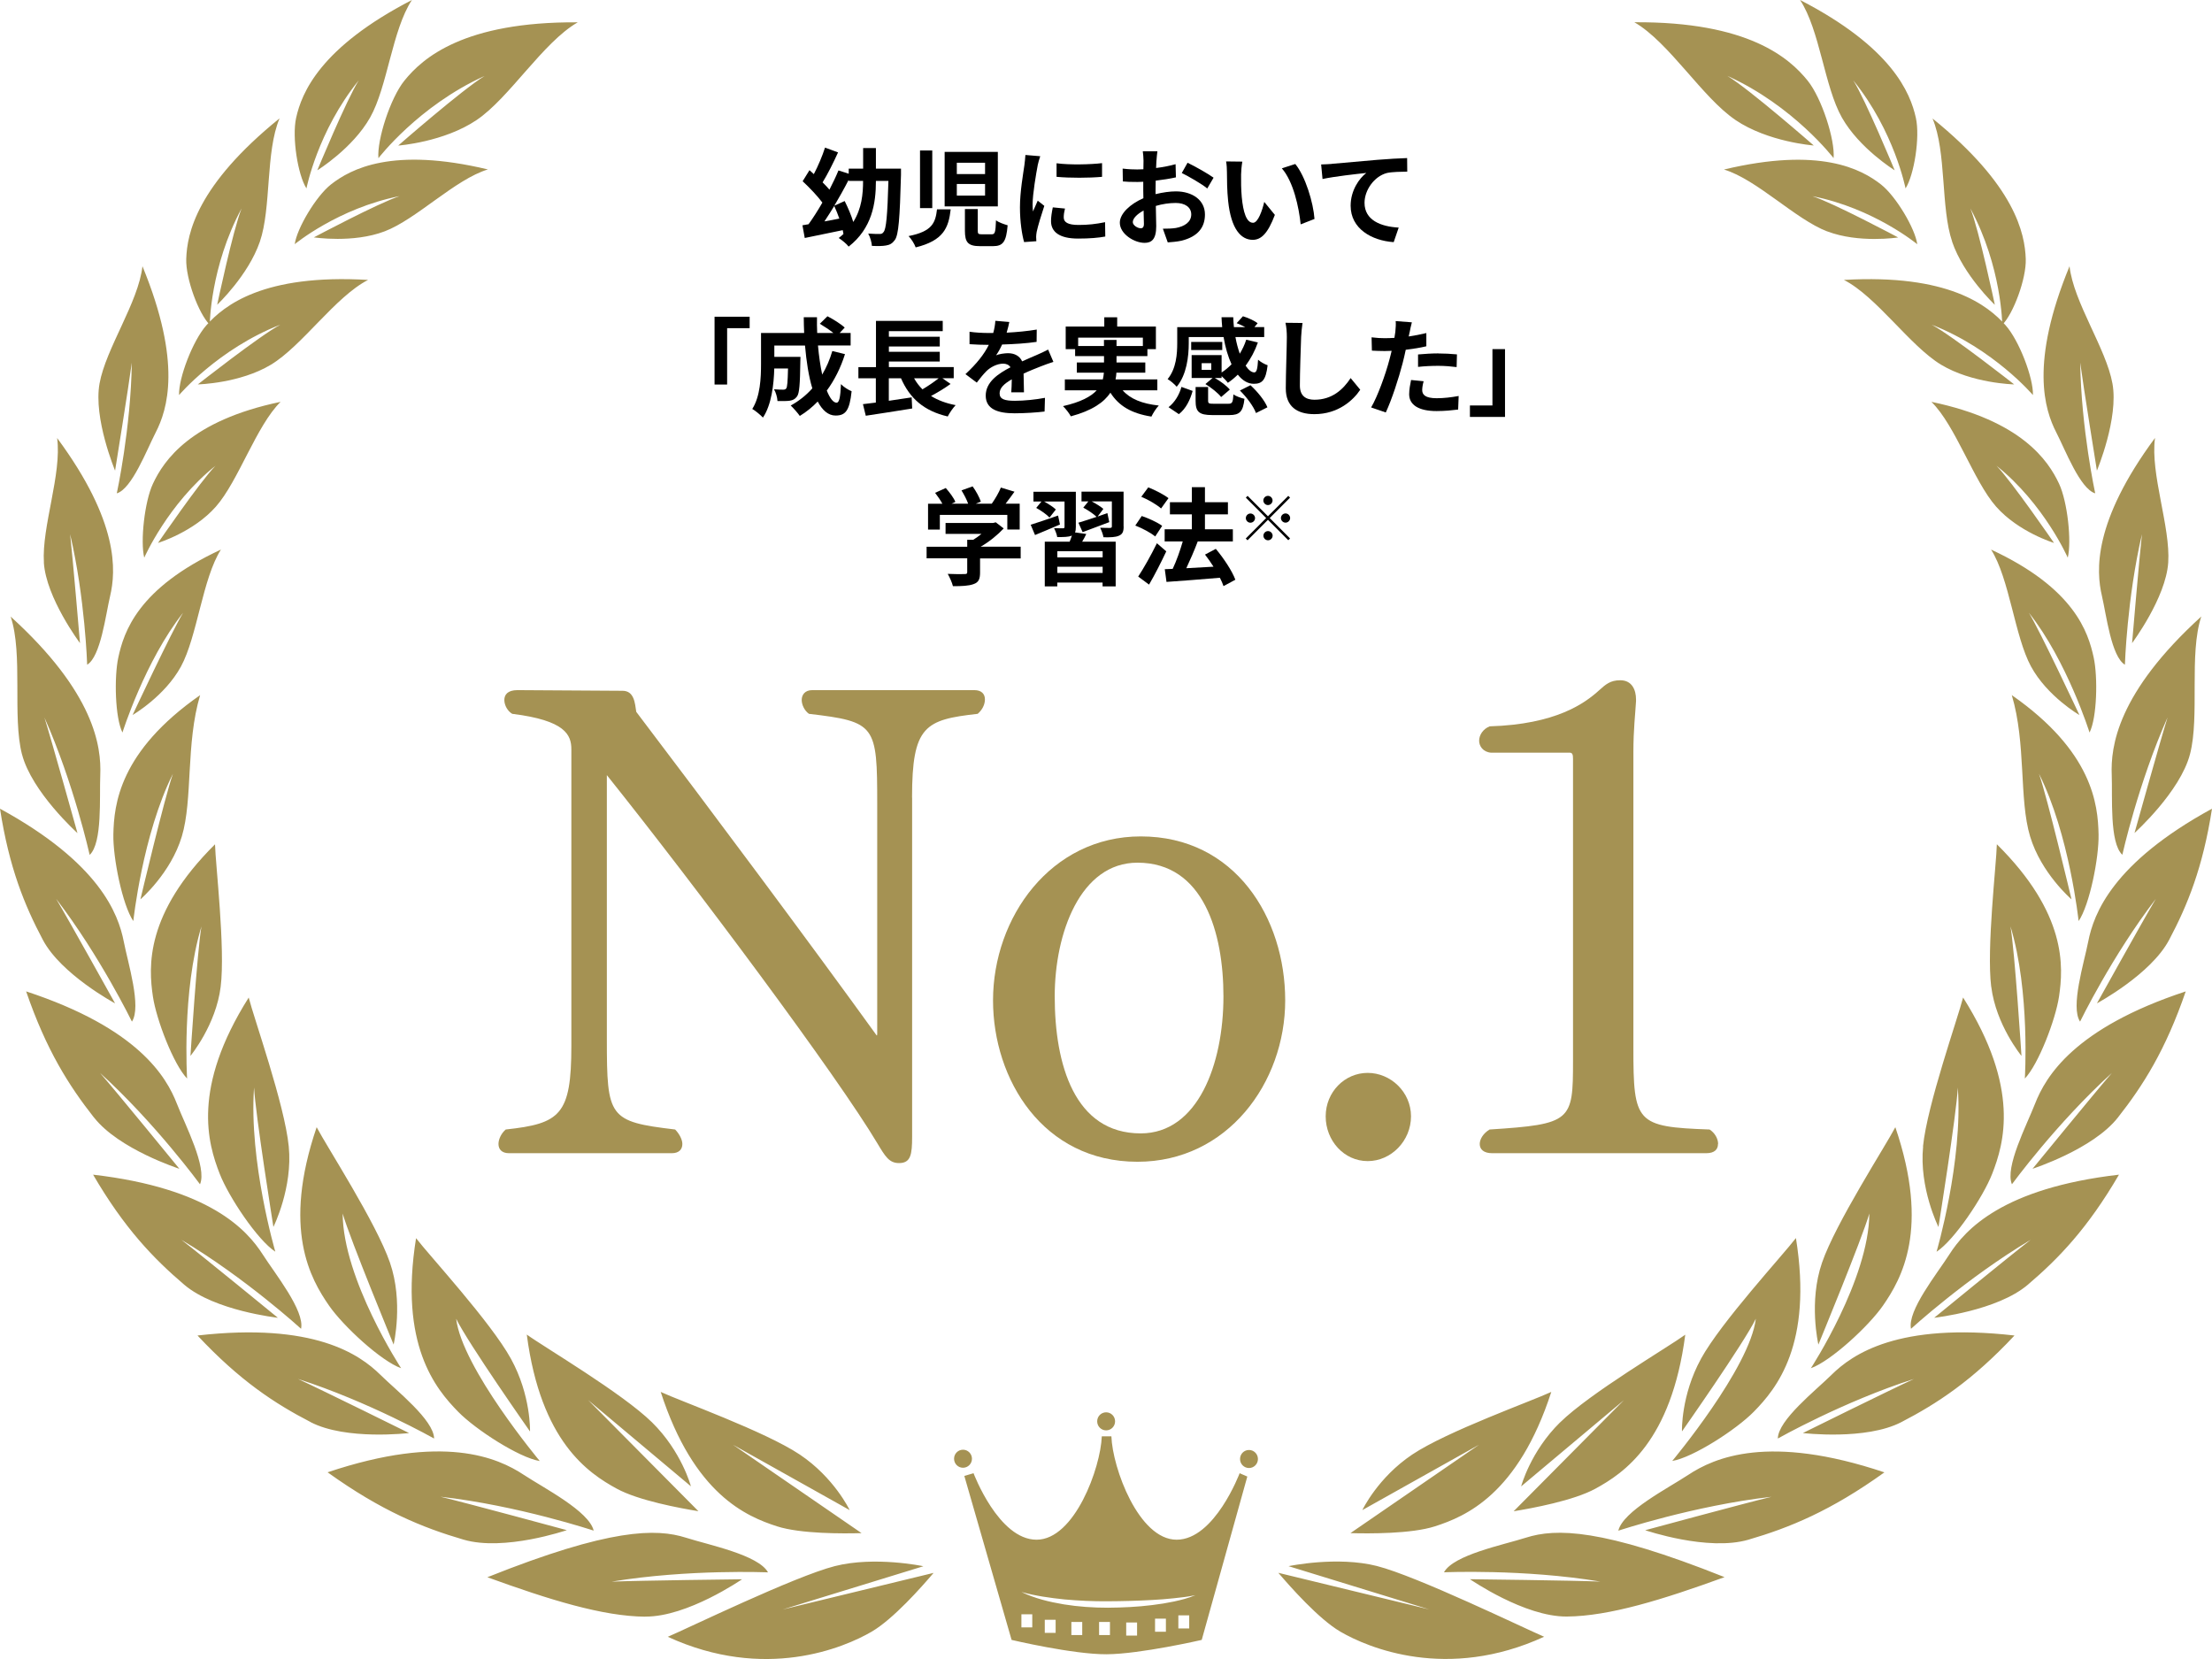 <?xml version="1.0" encoding="UTF-8"?>
<svg id="_レイヤー_2" data-name="レイヤー 2" xmlns="http://www.w3.org/2000/svg" viewBox="0 0 336 252">
  <defs>
    <style>
      .cls-1 {
        fill: #a59253;
      }
    </style>
  </defs>
  <g id="_レイヤー_1-2" data-name="レイヤー 1">
    <g>
      <g>
        <path class="cls-1" d="M138.55,121.14v51.53c0,2.7-.2,4-1.99,4-1.5,0-2.09-1-3.29-3-6.08-10.21-27.33-38.72-41.09-55.93v40.12c0,11.91.3,12.51,10.37,13.71.6.6,1.1,1.5,1.1,2.2,0,.8-.5,1.4-1.6,1.4h-24.73c-1.1,0-1.6-.6-1.6-1.4,0-.7.4-1.6,1.1-2.2,8.28-.9,9.97-2.2,9.97-12.71v-45.03c0-2.2-.9-4.4-8.98-5.4-.7-.4-1.2-1.3-1.2-2.1s.5-1.5,1.99-1.5l15.96.1c1.79,0,1.89,1.9,2.09,3.2,10.87,14.31,26.83,35.72,36.5,49.13q.1.1.1-.2v-34.92c0-12.01-.2-12.51-10.37-13.71-.7-.5-1.1-1.4-1.1-2.1,0-.8.5-1.5,1.6-1.5h24.63c1.1,0,1.6.6,1.6,1.4s-.4,1.6-1.1,2.2c-7.98.9-9.97,1.8-9.97,12.71Z"/>
        <path class="cls-1" d="M172.78,176.47c-14.36,0-21.94-12.51-21.94-24.51,0-12.61,8.78-24.91,22.44-24.91,14.36,0,21.94,12.41,21.94,24.91s-8.78,24.51-22.44,24.51ZM172.78,131.04c-8.68,0-12.57,10.71-12.57,20.31,0,10.31,2.99,20.81,13.06,20.81,8.68,0,12.57-10.51,12.57-20.81,0-9.61-2.99-20.31-13.06-20.31Z"/>
        <path class="cls-1" d="M207.75,176.37c-3.59,0-6.38-3.1-6.38-6.8s2.89-6.6,6.38-6.6,6.58,2.9,6.58,6.6-2.99,6.8-6.58,6.8Z"/>
        <path class="cls-1" d="M260.96,173.77c0,.8-.5,1.4-1.79,1.4h-32.51c-1.3,0-1.89-.6-1.89-1.4,0-.7.5-1.6,1.5-2.2,12.47-.8,12.67-1.3,12.67-10.41v-45.93c0-.6-.1-.9-.5-.9h-11.97c-1.2-.1-1.79-1-1.79-1.8,0-.9.6-1.8,1.6-2.2,10.07-.3,14.46-3.5,16.65-5.5,1-.9,1.7-1.5,3.19-1.5,1.8,0,2.39,1.5,2.39,2.9v.3c-.1,1.8-.4,4.3-.4,7.7v44.93c0,11.41.4,12.01,11.57,12.41.8.5,1.3,1.4,1.3,2.2Z"/>
      </g>
      <g>
        <path d="M136.86,26.52c-.18,6.74-.37,9.15-.93,9.93-.4.55-.77.74-1.35.84-.53.1-1.32.1-2.14.06-.03-.53-.26-1.34-.56-1.87.76.06,1.41.06,1.75.06.26,0,.42-.06.58-.29.4-.45.59-2.5.74-7.77h-1.9c0,3.42-.59,7.2-4.14,9.98-.34-.45-1-.97-1.51-1.31.26-.19.5-.4.72-.61-.03-.18-.06-.37-.11-.58-2.02.42-4.13.85-5.77,1.19l-.35-1.93c.29-.05.59-.1.93-.16.67-.93,1.41-2.08,2.1-3.29-.77-1.03-1.98-2.29-3-3.24l1.04-1.68c.21.19.43.39.66.6.66-1.26,1.3-2.77,1.7-4.03l1.98.73c-.71,1.56-1.57,3.29-2.35,4.55.39.37.74.76,1.04,1.11.51-1,1-2,1.37-2.92l1.56.5v-.77h2.19v-3.13h1.94v3.13h3.81v.9ZM127.49,33.19c-.22-.64-.5-1.31-.77-1.9-.51.82-1.01,1.63-1.49,2.34.74-.13,1.51-.27,2.27-.43ZM128.31,30.55c.5,1,1,2.16,1.3,3.17,1.29-2.05,1.49-4.27,1.49-6.24h-2.19v-.16c-.67,1.31-1.43,2.66-2.18,3.93l1.57-.71Z"/>
        <path d="M144.41,31.79c-.32,2.84-1.11,4.75-5.32,5.79-.18-.52-.67-1.31-1.08-1.72,3.61-.71,4.08-2.03,4.32-4.06h2.07ZM141.61,22.86v8.75h-1.86v-8.75h1.86ZM151.57,23.07v8.28h-8.08v-8.28h8.08ZM145.34,26.44h4.29v-1.72h-4.29v1.72ZM145.34,29.71h4.29v-1.76h-4.29v1.76ZM148.52,31.76v3.27c0,.48.08.56.63.56h1.48c.51,0,.59-.27.66-2.13.39.32,1.25.61,1.77.76-.21,2.53-.71,3.17-2.23,3.17h-1.96c-1.85,0-2.3-.6-2.3-2.34v-3.3h1.96Z"/>
        <path d="M157.62,25.15c-.21,1.08-.77,4.3-.77,5.92,0,.31.02.73.06,1.05.24-.55.5-1.11.72-1.64l1,.79c-.45,1.34-.98,3.09-1.16,3.95-.05.24-.08.6-.08.76,0,.18.02.44.03.66l-1.86.13c-.32-1.11-.63-3.08-.63-5.27,0-2.42.5-5.14.67-6.38.05-.45.14-1.06.16-1.58l2.25.19c-.13.34-.34,1.14-.4,1.43ZM161.58,33.03c0,.71.61,1.14,2.25,1.14,1.43,0,2.62-.13,4.03-.42l.03,2.18c-1.04.19-2.33.31-4.14.31-2.76,0-4.1-.98-4.1-2.64,0-.63.1-1.27.27-2.1l1.85.18c-.13.53-.19.92-.19,1.35ZM167.4,24.78v2.08c-1.98.18-4.88.19-6.91,0v-2.06c1.98.27,5.17.19,6.91-.02Z"/>
        <path d="M175.66,24.38c-.02.35-.03.74-.05,1.14,1.06-.13,2.12-.34,2.96-.58l.05,2c-.92.21-2.02.37-3.07.5-.02.48-.02.98-.02,1.45v.6c1.09-.27,2.2-.42,3.08-.42,2.47,0,4.42,1.29,4.42,3.51,0,1.9-1,3.34-3.55,3.98-.74.16-1.45.21-2.1.26l-.74-2.08c.72,0,1.41-.02,1.98-.11,1.3-.24,2.33-.89,2.33-2.06,0-1.1-.96-1.74-2.36-1.74-1,0-2.04.16-3.02.45.03,1.27.06,2.53.06,3.08,0,2-.71,2.53-1.77,2.53-1.56,0-3.76-1.35-3.76-3.06,0-1.4,1.61-2.87,3.58-3.72-.02-.39-.02-.77-.02-1.15v-1.35c-.31.02-.59.03-.85.03-1.08,0-1.7-.02-2.25-.08l-.03-1.95c.95.11,1.64.13,2.22.13.29,0,.61-.02.93-.03.02-.56.02-1.03.02-1.31,0-.34-.06-1.13-.11-1.42h2.22c-.05.29-.11.98-.14,1.4ZM173.25,34.68c.29,0,.51-.13.51-.68,0-.4-.02-1.14-.05-2.02-.98.53-1.64,1.19-1.64,1.76,0,.5.76.93,1.17.93ZM184.34,26.99l-.96,1.64c-.77-.66-2.88-1.87-3.87-2.35l.88-1.56c1.24.6,3.1,1.66,3.95,2.27Z"/>
        <path d="M188.52,26.5c-.02,1.05,0,2.26.1,3.42.22,2.32.71,3.92,1.72,3.92.76,0,1.4-1.89,1.7-3.17l1.61,1.97c-1.06,2.81-2.07,3.79-3.36,3.79-1.77,0-3.29-1.6-3.74-5.92-.16-1.48-.18-3.37-.18-4.35,0-.45-.03-1.15-.13-1.64l2.47.03c-.11.58-.19,1.52-.19,1.97ZM199.67,33.26l-2.1.82c-.26-2.59-1.11-6.51-2.86-8.51l2.04-.66c1.53,1.85,2.75,5.88,2.92,8.35Z"/>
        <path d="M202.27,24.89c1.33-.11,3.98-.35,6.92-.61,1.65-.13,3.42-.24,4.55-.27l.02,2.06c-.87.02-2.25.02-3.1.21-1.94.52-3.39,2.61-3.39,4.53,0,2.64,2.47,3.61,5.19,3.76l-.76,2.21c-3.36-.23-6.54-2.05-6.54-5.53,0-2.32,1.3-4.16,2.38-4.98-1.51.16-4.79.52-6.65.92l-.21-2.21c.64-.02,1.27-.05,1.59-.08Z"/>
        <path d="M113.87,48.11v1.74h-3.42v8.56h-1.91v-10.3h5.33Z"/>
        <path d="M128.35,53.8c-.66,2.1-1.61,3.96-2.76,5.53.47,1.16.98,1.84,1.49,1.84.39,0,.58-.81.66-2.82.43.45,1.11.87,1.62,1.08-.31,2.98-.95,3.69-2.44,3.69-1.12,0-2.01-.81-2.71-2.13-.82.85-1.72,1.58-2.72,2.19-.29-.42-.98-1.21-1.38-1.58,1.24-.68,2.35-1.56,3.28-2.61-.55-1.82-.9-4.08-1.11-6.5h-4.66v1.72h3.97s-.02.5-.02.73c-.05,3.39-.14,4.82-.51,5.29-.31.42-.63.56-1.11.64-.42.06-1.11.06-1.85.05-.03-.56-.24-1.31-.53-1.79.58.05,1.12.06,1.38.06.22,0,.35-.03.48-.19.16-.23.22-1,.27-3.03h-2.09c-.06,2.35-.4,5.5-1.72,7.46-.34-.37-1.19-1.08-1.62-1.31,1.22-1.93,1.33-4.74,1.33-6.83v-4.71h6.55c-.03-.79-.06-1.58-.06-2.39h2.01c-.02.81,0,1.6.03,2.39h2.46c-.59-.48-1.4-1-2.06-1.4l1.16-1.14c.88.45,2.06,1.19,2.62,1.72l-.77.82h1.67v1.9h-4.96c.14,1.61.37,3.13.64,4.42.63-1.08,1.16-2.27,1.54-3.58l1.91.47Z"/>
        <path d="M144.38,58.33c-.92.66-1.99,1.31-2.96,1.82,1.03.64,2.27,1.11,3.74,1.39-.4.42-.95,1.21-1.2,1.72-3.63-.84-5.77-2.76-7.1-5.8h-1.85v3.42c1.12-.16,2.31-.34,3.47-.52l.08,1.69c-2.46.4-5.11.81-7.05,1.1l-.43-1.76c.58-.06,1.24-.16,1.96-.24v-3.69h-2.65v-1.69h2.67v-7.03h10.14v1.56h-8.18v.85h7.73v1.48h-7.73v.81h7.73v1.48h-7.73v.84h9.85v1.69h-1.72l1.24.87ZM138.85,57.46c.35.63.77,1.18,1.27,1.68.85-.5,1.77-1.13,2.46-1.68h-3.73Z"/>
        <path d="M152.93,50.53c1.53-.08,3.13-.23,4.55-.47l-.02,1.87c-1.53.23-3.5.35-5.24.4-.27.6-.59,1.18-.92,1.64.42-.19,1.29-.32,1.82-.32.98,0,1.78.42,2.14,1.24.84-.39,1.51-.66,2.17-.95.63-.27,1.19-.53,1.78-.84l.8,1.87c-.51.15-1.37.47-1.91.68-.72.29-1.64.64-2.62,1.1.02.9.05,2.1.06,2.84h-1.93c.05-.48.06-1.26.08-1.97-1.2.69-1.85,1.32-1.85,2.13,0,.89.76,1.13,2.33,1.13,1.37,0,3.15-.18,4.56-.45l-.06,2.08c-1.06.14-3.04.27-4.55.27-2.52,0-4.39-.61-4.39-2.69s1.93-3.35,3.76-4.3c-.24-.4-.67-.55-1.12-.55-.9,0-1.9.52-2.51,1.11-.48.48-.95,1.06-1.49,1.77l-1.72-1.29c1.69-1.56,2.83-3,3.55-4.45h-.21c-.66,0-1.83-.03-2.72-.1v-1.89c.82.13,2.01.19,2.83.19h.77c.18-.64.29-1.27.32-1.85l2.12.18c-.08.4-.19.93-.4,1.61Z"/>
        <path d="M170.54,59.3c1.14,1.29,2.94,2.03,5.48,2.3-.39.4-.88,1.16-1.12,1.68-3.05-.48-4.96-1.63-6.23-3.63-.95,1.43-2.73,2.71-6.01,3.59-.22-.42-.77-1.14-1.19-1.55,2.7-.61,4.24-1.45,5.12-2.4h-4.84v-1.66h5.77c.08-.34.13-.68.16-1.02h-4.11v-1.55h4.13v-.97h-4.39v-1.06h-1.43v-3.43h5.86v-1.4h1.96v1.4h5.88v3.43h-1.29v1.06h-4.69v.97h4.37v1.55h-4.39c-.02.34-.05.68-.13,1.02h6.35v1.66h-5.27ZM167.69,52.56v-.92h1.91v.92h4v-1.27h-9.83v1.27h3.92Z"/>
        <path d="M180.57,52.14c0,1.98-.31,4.79-1.83,6.61-.27-.34-1.01-.97-1.38-1.16,1.32-1.6,1.46-3.85,1.46-5.48v-2.42h6.83c-.05-.5-.08-1-.1-1.5h1.78c.02.5.05,1.01.1,1.5h1.72c-.42-.23-.88-.44-1.3-.6l.95-1.05c.76.23,1.73.66,2.23,1.06l-.48.58h1.48v1.52h-4.37c.16.92.4,1.77.66,2.53.4-.66.74-1.37.98-2.13l1.77.42c-.45,1.3-1.09,2.48-1.86,3.53.43.64.88,1.02,1.33,1.02.35-.02.48-.55.56-1.93.4.36,1,.69,1.45.84-.27,2.29-.84,2.82-2.1,2.82-.92,0-1.74-.52-2.43-1.39-.48.47-.98.89-1.51,1.24-.19-.27-.59-.69-.95-1.02v.29h-1.03c.85.47,1.8,1.19,2.28,1.76l-1.32,1.13c-.47-.61-1.51-1.43-2.39-1.97l1.09-.92h-3.18v-3.48h4.55v2.64c.55-.35,1.04-.77,1.51-1.24-.53-1.16-.95-2.58-1.21-4.14h-5.29v.93ZM177.5,61.85c.95-.74,1.64-1.89,1.96-3.08l1.7.61c-.37,1.34-1,2.68-2.09,3.53l-1.57-1.06ZM185.66,53.17h-4.72v-1.23h4.72v1.23ZM186.56,61.33c.61,0,.72-.16.8-1.43.35.29,1.17.56,1.67.68-.21,1.98-.74,2.47-2.3,2.47h-2.57c-2.07,0-2.55-.52-2.55-2.18v-2.08h1.9v2.06c0,.44.13.48.87.48h2.19ZM183.99,55.17h-1.46v1.01h1.46v-1.01ZM189.95,58.52c1.04.95,2.15,2.3,2.57,3.35l-1.74.87c-.35-.98-1.4-2.4-2.44-3.42l1.61-.81Z"/>
        <path d="M197.64,51.21c-.06,1.74-.19,5.35-.19,7.35,0,1.63.96,2.16,2.22,2.16,2.65,0,4.34-1.53,5.49-3.29l1.46,1.77c-1.03,1.55-3.31,3.71-6.97,3.71-2.63,0-4.34-1.16-4.34-3.92,0-2.16.16-6.4.16-7.78,0-.76-.06-1.53-.21-2.18l2.59.03c-.1.68-.18,1.5-.21,2.14Z"/>
        <path d="M214.11,50.5c-.03.18-.08.39-.13.61.9-.13,1.8-.31,2.68-.52v2.01c-.96.23-2.06.4-3.13.53-.14.69-.31,1.4-.48,2.06-.58,2.26-1.65,5.54-2.55,7.46l-2.23-.76c.96-1.61,2.19-5,2.78-7.25.11-.44.24-.89.34-1.35-.37.02-.72.03-1.06.03-.77,0-1.38-.03-1.94-.06l-.05-2.02c.82.1,1.37.13,2.02.13.47,0,.95-.02,1.45-.05.06-.35.11-.66.14-.92.06-.6.1-1.26.05-1.63l2.46.19c-.13.44-.27,1.16-.34,1.52ZM216.03,59.25c0,.71.48,1.24,2.2,1.24,1.08,0,2.18-.13,3.34-.34l-.08,2.06c-.9.11-1.99.23-3.28.23-2.7,0-4.16-.93-4.16-2.56,0-.74.16-1.52.29-2.16l1.91.19c-.13.45-.22.98-.22,1.34ZM218.48,53.69c.92,0,1.88.05,2.83.14l-.05,1.93c-.8-.1-1.78-.19-2.76-.19-1.09,0-2.09.05-3.1.16v-1.89c.9-.08,2.06-.16,3.08-.16Z"/>
        <path d="M223.28,63.33v-1.74h3.42v-8.56h1.91v10.3h-5.33Z"/>
        <path d="M155.06,84.82h-6.19v2.14c0,1-.21,1.5-1,1.77-.76.27-1.75.31-3.12.31-.13-.55-.5-1.35-.79-1.87,1.03.05,2.22.05,2.54.03.34,0,.42-.06.42-.29v-2.1h-6.17v-1.76h6.17v-1.06h.92c.42-.26.85-.56,1.24-.89h-5.45v-1.66h7.21l.42-.1,1.2.93c-.92.98-2.17,2.01-3.49,2.77h6.07v1.76ZM142.77,80.44h-1.8v-3.92h2.18c-.29-.53-.72-1.16-1.11-1.66l1.62-.73c.56.63,1.21,1.48,1.46,2.11l-.58.27h2.52c-.22-.63-.63-1.4-1.01-2.02l1.69-.61c.51.69,1.04,1.68,1.25,2.32l-.77.31h2.43c.53-.76,1.08-1.69,1.38-2.45l2.07.63c-.43.61-.92,1.26-1.35,1.82h2.14v3.92h-1.88v-2.22h-10.25v2.22Z"/>
        <path d="M161.01,79.67c-1.29.56-2.65,1.13-3.79,1.6l-.66-1.56c1.04-.32,2.62-.87,4.16-1.4l.29,1.37ZM165.01,81.1c-.19.42-.42.82-.63,1.18h5.09v6.79h-1.99v-.58h-6.88v.58h-1.9v-6.79h3.78c.13-.31.24-.64.34-.93l-.05.02c-.5.21-1.2.21-2.18.21-.06-.42-.29-.98-.48-1.35.55.02,1.17.02,1.35.02s.24-.06.24-.23v-3.84h-3.1c.64.35,1.4.84,1.78,1.21l-.96,1.23c-.4-.45-1.3-1.08-2.02-1.47l.8-.97h-1.22v-1.48h6.44v5.33c0,.35-.03.63-.13.84l1.72.24ZM167.49,83.73h-6.88v.93h6.88v-.93ZM167.49,87.03v-.94h-6.88v.94h6.88ZM170.68,79.97c0,.77-.16,1.16-.71,1.4-.53.24-1.3.26-2.35.24-.08-.45-.31-1.05-.51-1.45.61.03,1.32.03,1.51.03.21-.02.27-.06.27-.24v-3.79h-3.07c.66.34,1.4.81,1.78,1.14l-.87,1.16c.48-.18.98-.34,1.48-.52l.29,1.37c-1.38.53-2.86,1.08-4.05,1.52l-.64-1.43c.74-.23,1.72-.53,2.76-.89-.45-.45-1.33-1.03-2.02-1.4l.77-.95h-1.04v-1.48h6.39v5.29Z"/>
        <path d="M175.47,81.49c-.64-.55-1.98-1.26-3.02-1.66l.98-1.45c1.03.35,2.41.97,3.1,1.5l-1.06,1.61ZM177.16,83.74c-.79,1.68-1.72,3.51-2.62,5.06l-1.65-1.22c.8-1.21,1.94-3.21,2.84-5.06l1.43,1.23ZM176.36,77.23c-.63-.56-1.94-1.34-3-1.77l1.06-1.43c1.03.4,2.38,1.1,3.07,1.64l-1.12,1.56ZM185.85,89.03c-.13-.37-.31-.82-.55-1.27-2.91.26-5.94.47-8.11.63l-.26-1.93,1.2-.05c.58-1.22,1.14-2.82,1.53-4.17h-2.75v-1.84h4.13v-2.27h-3.33v-1.84h3.33v-2.29h1.99v2.29h3.49v1.84h-3.49v2.27h4.24v1.84h-5.4l.06.02c-.51,1.35-1.16,2.84-1.73,4.05,1.29-.06,2.71-.14,4.13-.23-.4-.64-.85-1.27-1.29-1.84l1.64-.87c1.19,1.42,2.47,3.34,2.97,4.69l-1.82.98Z"/>
        <path d="M195.69,75.32l.27.27-3.09,3.1,3.09,3.1-.27.27-3.09-3.1-3.1,3.11-.27-.27,3.1-3.11-3.09-3.1.27-.27,3.09,3.1,3.09-3.1ZM189.94,79.4c-.38,0-.7-.32-.7-.7s.32-.7.7-.7.7.32.7.7-.32.7-.7.7ZM191.9,76.02c0-.38.32-.7.7-.7s.7.32.7.7-.32.7-.7.7-.7-.32-.7-.7ZM193.31,81.37c0,.38-.32.7-.7.7s-.7-.32-.7-.7.32-.7.7-.7.7.32.7.7ZM195.27,77.99c.38,0,.7.32.7.7s-.32.7-.7.7-.7-.32-.7-.7.32-.7.7-.7Z"/>
      </g>
      <path class="cls-1" d="M235.64,211.43c-5.05,15.58-13.03,18.92-17.68,20.42-3.58,1.15-10.03,1.11-12.83,1.03l19.54-13.43-17.73,9.93c.03-.07,2.37-4.95,7.58-8.44,5.25-3.51,18.2-8.14,21.12-9.51ZM209.18,237.88c-6.05-1.54-13.37,0-13.45.02l21.37,6.57-22.92-5.56c1.83,2.15,6.15,7.02,9.39,8.92,4.22,2.47,16.27,7.55,30.98.79-2.96-1.26-19.29-9.19-25.38-10.74ZM236.97,216.06c-4.48,4.41-5.89,9.64-5.91,9.72l15.61-13.1-16.75,16.88c2.77-.45,9.12-1.62,12.42-3.43,4.3-2.35,11.53-7.14,13.65-23.39-2.62,1.9-14.5,8.88-19.02,13.33ZM258.38,206.4c-3.04,5.54-2.9,10.95-2.89,11.03,0,0,9.42-13.42,11.22-17.12-.9,7.48-12.7,21.61-12.7,21.61,3.16-.53,9.73-4.77,12.38-7.47,3.45-3.51,9.01-10.21,6.41-26.39-1.97,2.58-11.36,12.76-14.42,18.33ZM276.77,191.78c-2.07,5.98-.57,12.38-.56,12.46,0,0,6.59-15.95,7.74-19.9-.06,9.98-8.88,23.49-8.88,23.49,3.02-1.07,8.79-6.39,10.95-9.51,2.81-4.06,7.16-11.62,1.88-27.1-1.51,2.89-9.05,14.54-11.13,20.56ZM292.12,174.14c-.63,6.3,2.3,12.17,2.33,12.24,0,0,2.73-17.06,2.94-21.18.8,11.2-3.23,24.94-3.23,24.94,2.69-1.76,7.07-8.3,8.45-11.84,1.8-4.61,4.29-13-4.42-26.78-.8,3.16-5.45,16.28-6.09,22.63ZM302.47,149.88c.72,5.8,4.55,10.46,4.59,10.51,0,0-1.02-15.92-1.67-19.67,3.01,9.9,2.18,23.11,2.18,23.11,2.07-2.15,4.67-8.96,5.19-12.44.68-4.53,1.21-12.6-9.44-23.15-.07,3.01-1.58,15.79-.86,21.64ZM308.37,127.05c1.68,5.59,6.24,9.51,6.29,9.56,0,0-3.68-15.51-4.94-19.08,4.63,9.23,6.02,22.38,6.02,22.38,1.68-2.47,3.1-9.64,3.03-13.15-.09-4.58-.92-12.62-13.18-21.17,2.2,7.38,1.08,15.83,2.78,21.46ZM308.51,101.24c2.46,4.52,7.29,7.34,7.35,7.37,0,0-5.92-12.65-7.67-15.53,5.77,7.27,9.21,18.19,9.21,18.19,1.14-2.26,1.27-8.44.63-11.39-.83-3.84-2.92-10.52-15.59-16.4,2.8,4.39,3.59,13.2,6.07,17.76ZM303.21,76.96c3.4,3.85,8.73,5.49,8.79,5.51,0,0-6.39-9.31-8.73-11.72,7.23,5.78,10.82,13.96,10.82,13.96.61-2.46-.04-8.5-1.32-11.23-1.66-3.55-5.74-9.59-19.39-12.44,3.69,3.64,6.41,12.05,9.83,15.92ZM294.85,55.4c4.7,2.83,11.02,2.99,11.1,2.99,0,0-9.35-7.36-12.53-9.07,9.42,3.67,15.38,10.69,15.38,10.69.09-2.57-2.09-8.29-4.16-10.61-2.7-3.02-8.68-7.81-24.55-6.88,4.98,2.55,10.02,10.02,14.76,12.88ZM277.57,35.15c4.8,1.83,10.69.93,10.76.92,0,0-9.81-5.23-13.03-6.27,9.31,1.82,15.93,7.3,15.93,7.3-.32-2.38-3.23-7.29-5.51-9.08-2.97-2.33-9.27-5.75-23.85-2.27,5.02,1.52,10.86,7.57,15.7,9.41ZM263.6,18.22c4.96,3.35,11.82,3.87,11.91,3.88,0,0-9.75-8.53-13.12-10.57,10.04,4.53,16.13,12.49,16.13,12.49.24-2.79-1.81-9.13-3.94-11.77-2.77-3.43-9.01-8.98-26.32-8.87,5.28,3.05,10.34,11.46,15.34,14.83ZM279.79,17.87c2.64,4.66,7.95,7.96,8.01,8,0,0-4.41-10.67-6.29-13.66,6.25,7.72,7.94,16.41,7.94,16.41,1.31-2.05,2.22-7.79,1.57-10.71-.84-3.81-3.63-10.71-17.59-17.91,3.01,4.57,3.7,13.18,6.36,17.87ZM296.53,36.73c1.75,5.11,6.42,9.51,6.48,9.57,0,0-2.39-11.32-3.71-14.64,4.78,8.89,4.84,17.68,4.84,17.68,1.69-1.68,3.67-7.02,3.57-10-.13-3.87-1.61-11.18-14.16-21.34,2.15,5.11,1.22,13.58,2.99,18.73ZM314.36,40.44c-6.06,14.7-3.79,21.79-2.01,25.25,1.37,2.66,3.61,8.56,5.91,9.25,0,0-2.13-9.86-2.28-19.86.46,3.52,2.54,16.41,2.54,16.41.02-.07,3.32-7.94,2.36-13.23-.96-5.33-5.91-12.35-6.52-17.82ZM327.33,66.54c-9.42,12.74-8.94,20.19-8.05,23.98.68,2.92,1.42,9.2,3.49,10.45,0,0,.32-10.1,2.59-19.83-.4,3.53-1.5,16.55-1.5,16.55.04-.07,5.13-6.87,5.49-12.24.36-5.41-2.74-13.45-2.01-18.9ZM334.38,93.64c-12.77,11.61-13.79,19.78-13.61,24.09.13,3.32-.36,10.29,1.61,12.11,0,0,2.42-10.86,6.87-20.87-1.16,3.73-5.02,17.56-5.02,17.56.05-.06,6.94-6.25,8.43-11.98,1.5-5.77-.19-15.19,1.72-20.93ZM336,122.84c-15.09,8.24-17.97,15.94-18.8,20.18-.64,3.26-2.73,9.92-1.24,12.16,0,0,4.86-9.98,11.51-18.65-1.99,3.35-8.95,15.88-8.95,15.88.07-.05,8.19-4.41,10.96-9.63,2.79-5.26,5.13-10.97,6.52-19.94ZM332.02,150.59c-16.93,5.57-21.28,12.91-22.91,17.09-1.25,3.21-4.6,9.63-3.5,12.21,0,0,6.79-9.29,15.18-16.91-2.64,3.05-12.05,14.56-12.05,14.56.08-.04,9.18-2.97,12.96-7.78,3.82-4.85,7.25-10.25,10.31-19.17ZM321.87,178.43c-17.68,2.05-23.38,8.36-25.78,12.14-1.85,2.9-6.39,8.52-5.81,11.27,0,0,8.47-7.74,18.17-13.51-3.19,2.45-14.65,11.84-14.65,11.84.08-.02,9.57-1.06,14.22-5.02,4.69-3.99,9.11-8.59,13.85-16.72ZM305.99,202.86c-17.67-2.02-24.62,2.85-27.79,5.98-2.44,2.41-8.1,6.85-8.15,9.67,0,0,9.96-5.62,20.68-9.05-3.64,1.67-16.88,8.22-16.88,8.22.08,0,9.56,1.14,14.96-1.66,5.44-2.82,10.77-6.3,17.18-13.15ZM286.24,223.65c-17.58-5.9-25.83-2.24-29.81.39-3.06,2.02-9.9,5.51-10.61,8.47,0,0,11.5-3.81,23.27-5.15-4.12.99-19.19,5.08-19.19,5.08.09.02,9.5,3.24,15.68,1.44,6.23-1.82,12.49-4.36,20.66-10.23ZM261.97,239.57c-18.64-7.44-25.65-7.44-30.18-6-3.48,1.11-10.99,2.6-12.45,5.26,0,0,12.08-.53,23.76,1.41-4.23-.18-19.82-.36-19.82-.36.08.04,8.28,5.72,14.71,5.67,6.48-.05,14.57-2.57,23.98-5.99ZM100.36,211.43c5.05,15.58,13.03,18.92,17.68,20.42,3.58,1.15,10.03,1.11,12.83,1.03l-19.54-13.43,17.73,9.93c-.03-.07-2.37-4.95-7.58-8.44-5.25-3.51-18.2-8.14-21.12-9.51ZM101.44,248.63c14.72,6.76,26.76,1.68,30.98-.79,3.25-1.9,7.56-6.76,9.39-8.92l-22.92,5.56,21.37-6.57c-.07-.02-7.4-1.56-13.45-.02-6.09,1.55-22.41,9.48-25.38,10.74ZM80.02,202.73c2.12,16.25,9.35,21.04,13.65,23.39,3.3,1.81,9.65,2.98,12.42,3.43l-16.75-16.88,15.61,13.1c-.02-.08-1.43-5.31-5.91-9.72-4.52-4.44-16.4-11.43-19.02-13.33ZM63.2,188.07c-2.6,16.17,2.96,22.88,6.41,26.39,2.65,2.7,9.22,6.95,12.38,7.47,0,0-11.8-14.13-12.7-21.61,1.8,3.7,11.22,17.12,11.22,17.12,0-.08.15-5.5-2.89-11.03-3.06-5.58-12.45-15.75-14.42-18.33ZM48.1,171.22c-5.28,15.48-.93,23.05,1.88,27.1,2.16,3.12,7.92,8.44,10.95,9.51,0,0-8.83-13.51-8.88-23.49,1.15,3.95,7.74,19.9,7.74,19.9.02-.08,1.51-6.48-.56-12.46-2.08-6.03-9.62-17.67-11.13-20.56ZM37.79,151.51c-8.71,13.78-6.22,22.17-4.42,26.78,1.38,3.54,5.76,10.09,8.45,11.84,0,0-4.03-13.73-3.23-24.94.21,4.12,2.94,21.18,2.94,21.18.03-.07,2.96-5.94,2.33-12.24-.63-6.35-5.29-19.46-6.09-22.63ZM32.67,128.24c-10.64,10.55-10.12,18.62-9.44,23.15.52,3.48,3.12,10.29,5.19,12.44,0,0-.83-13.2,2.18-23.11-.65,3.75-1.67,19.67-1.67,19.67.04-.06,3.88-4.71,4.59-10.51.72-5.84-.79-18.62-.86-21.64ZM30.4,105.59c-12.26,8.55-13.09,16.59-13.18,21.17-.07,3.52,1.36,10.68,3.03,13.15,0,0,1.4-13.15,6.02-22.38-1.27,3.58-4.94,19.08-4.94,19.08.05-.05,4.61-3.97,6.29-9.56,1.69-5.63.58-14.08,2.78-21.46ZM33.56,83.48c-12.68,5.88-14.76,12.56-15.59,16.4-.64,2.95-.5,9.13.63,11.39,0,0,3.44-10.91,9.21-18.19-1.75,2.88-7.67,15.53-7.67,15.53.06-.04,4.89-2.85,7.35-7.37,2.48-4.56,3.27-13.37,6.07-17.76ZM42.62,61.04c-13.66,2.85-17.73,8.89-19.39,12.44-1.28,2.73-1.93,8.77-1.32,11.23,0,0,3.59-8.18,10.82-13.96-2.34,2.4-8.73,11.72-8.73,11.72.06-.02,5.4-1.66,8.79-5.51,3.42-3.88,6.14-12.28,9.83-15.92ZM55.91,42.52c-15.87-.94-21.85,3.86-24.55,6.88-2.07,2.32-4.25,8.04-4.16,10.61,0,0,5.96-7.02,15.38-10.69-3.18,1.71-12.53,9.07-12.53,9.07.08,0,6.4-.16,11.1-2.99,4.74-2.85,9.78-10.33,14.76-12.88ZM74.13,25.74c-14.58-3.48-20.87-.06-23.85,2.27-2.28,1.79-5.19,6.7-5.51,9.08,0,0,6.62-5.47,15.93-7.3-3.22,1.05-13.03,6.27-13.03,6.27.07,0,5.96.91,10.76-.92,4.84-1.84,10.68-7.89,15.7-9.41ZM87.74,3.39c-17.31-.11-23.56,5.44-26.32,8.87-2.13,2.64-4.17,8.98-3.94,11.77,0,0,6.09-7.96,16.13-12.49-3.36,2.04-13.12,10.57-13.12,10.57.08,0,6.95-.53,11.91-3.88,4.99-3.37,10.06-11.78,15.34-14.83ZM62.57,0c-13.96,7.21-16.75,14.11-17.59,17.91-.65,2.93.26,8.67,1.57,10.71,0,0,1.69-8.69,7.94-16.41-1.88,2.99-6.29,13.66-6.29,13.66.06-.04,5.37-3.34,8.01-8,2.66-4.7,3.35-13.3,6.36-17.87ZM42.45,17.99c-12.55,10.16-14.04,17.47-14.16,21.34-.1,2.98,1.88,8.32,3.57,10,0,0,.06-8.79,4.84-17.68-1.32,3.32-3.71,14.64-3.71,14.64.05-.05,4.72-4.46,6.48-9.57,1.77-5.15.84-13.63,2.99-18.73ZM15.12,58.26c-.95,5.29,2.34,13.16,2.36,13.23,0,0,2.08-12.89,2.54-16.41-.14,10-2.28,19.86-2.28,19.86,2.3-.69,4.54-6.59,5.91-9.25,1.78-3.46,4.04-10.55-2.01-25.25-.61,5.47-5.56,12.48-6.52,17.82ZM6.66,85.45c.35,5.37,5.45,12.18,5.49,12.24,0,0-1.1-13.02-1.5-16.55,2.28,9.74,2.59,19.83,2.59,19.83,2.06-1.25,2.8-7.53,3.49-10.45.89-3.8,1.37-11.24-8.05-23.98.73,5.46-2.36,13.49-2.01,18.9ZM3.34,114.57c1.49,5.73,8.37,11.92,8.43,11.98,0,0-3.86-13.84-5.02-17.56,4.46,10.01,6.87,20.87,6.87,20.87,1.96-1.83,1.47-8.8,1.61-12.11.18-4.32-.84-12.49-13.61-24.09,1.91,5.74.23,15.15,1.72,20.93ZM6.52,142.78c2.77,5.22,10.89,9.59,10.96,9.63,0,0-6.96-12.53-8.95-15.88,6.65,8.67,11.51,18.65,11.51,18.65,1.49-2.25-.61-8.91-1.24-12.16-.83-4.24-3.71-11.94-18.8-20.18,1.39,8.97,3.73,14.68,6.52,19.94ZM14.29,169.76c3.79,4.82,12.89,7.75,12.96,7.78,0,0-9.4-11.51-12.05-14.56,8.38,7.61,15.18,16.91,15.18,16.91,1.11-2.58-2.25-9-3.5-12.21-1.62-4.18-5.97-11.52-22.91-17.09,3.06,8.92,6.5,14.32,10.31,19.17ZM27.99,195.15c4.65,3.96,14.14,5,14.22,5.02,0,0-11.46-9.39-14.65-11.84,9.7,5.77,18.17,13.51,18.17,13.51.58-2.75-3.96-8.37-5.81-11.27-2.41-3.77-8.11-10.09-25.78-12.14,4.74,8.13,9.17,12.73,13.85,16.72ZM47.18,216.02c5.4,2.8,14.88,1.66,14.96,1.66,0,0-13.24-6.55-16.88-8.22,10.72,3.43,20.68,9.05,20.68,9.05-.04-2.82-5.71-7.26-8.15-9.67-3.18-3.13-10.12-7.99-27.79-5.98,6.41,6.85,11.73,10.33,17.18,13.15ZM70.42,233.87c6.18,1.81,15.59-1.42,15.68-1.44,0,0-15.07-4.09-19.19-5.08,11.76,1.33,23.27,5.15,23.27,5.15-.71-2.96-7.54-6.45-10.61-8.47-3.98-2.63-12.23-6.29-29.81-.39,8.17,5.86,14.43,8.41,20.66,10.23ZM98.01,245.56c6.43.05,14.63-5.63,14.71-5.67,0,0-15.59.18-19.82.36,11.68-1.93,23.76-1.41,23.76-1.41-1.47-2.66-8.97-4.15-12.45-5.26-4.53-1.44-11.55-1.45-30.18,6,9.42,3.42,17.5,5.94,23.98,5.99ZM147.64,221.58c0-.75-.61-1.37-1.36-1.37s-1.36.61-1.36,1.37.61,1.37,1.36,1.37,1.36-.61,1.36-1.37ZM168.02,217.27c.75,0,1.36-.61,1.36-1.37s-.61-1.37-1.36-1.37-1.36.61-1.36,1.37.61,1.37,1.36,1.37ZM189.72,220.25c-.75,0-1.36.61-1.36,1.37s.61,1.37,1.36,1.37,1.36-.61,1.36-1.37-.61-1.37-1.36-1.37ZM189.47,224.27l-6.93,24.83s-9.32,2.15-14.44,2.18c-5.11.03-14.44-2.18-14.44-2.18l-7.18-24.91,1.4-.41s3.79,10.1,9.57,10.1,9.74-10.93,9.91-15.7h1.46c.16,4.78,4.14,15.7,9.91,15.7s9.57-10.1,9.57-10.1l1.15.5ZM156.8,245.21h-1.65v1.99h1.65v-1.99ZM160.35,246.04h-1.65v1.99h1.65v-1.99ZM164.39,246.37h-1.65v1.99h1.65v-1.99ZM168.6,246.37h-1.65v1.99h1.65v-1.99ZM172.72,246.45h-1.65v1.99h1.65v-1.99ZM177.1,245.87h-1.65v1.99h1.65v-1.99ZM180.64,245.37h-1.65v1.99h1.65v-1.99ZM181.55,242.31c-1.09.23-2.19.36-3.3.47-1.1.12-2.21.2-3.31.26-2.21.12-4.42.18-6.64.19-2.21.02-4.41-.08-6.61-.28-2.19-.23-4.39-.53-6.54-1.13,2.02.98,4.23,1.51,6.44,1.88,2.22.36,4.47.51,6.71.51,2.24-.02,4.48-.12,6.7-.4,1.11-.13,2.22-.31,3.32-.54,1.09-.24,2.19-.51,3.22-.95Z"/>
    </g>
  </g>
</svg>